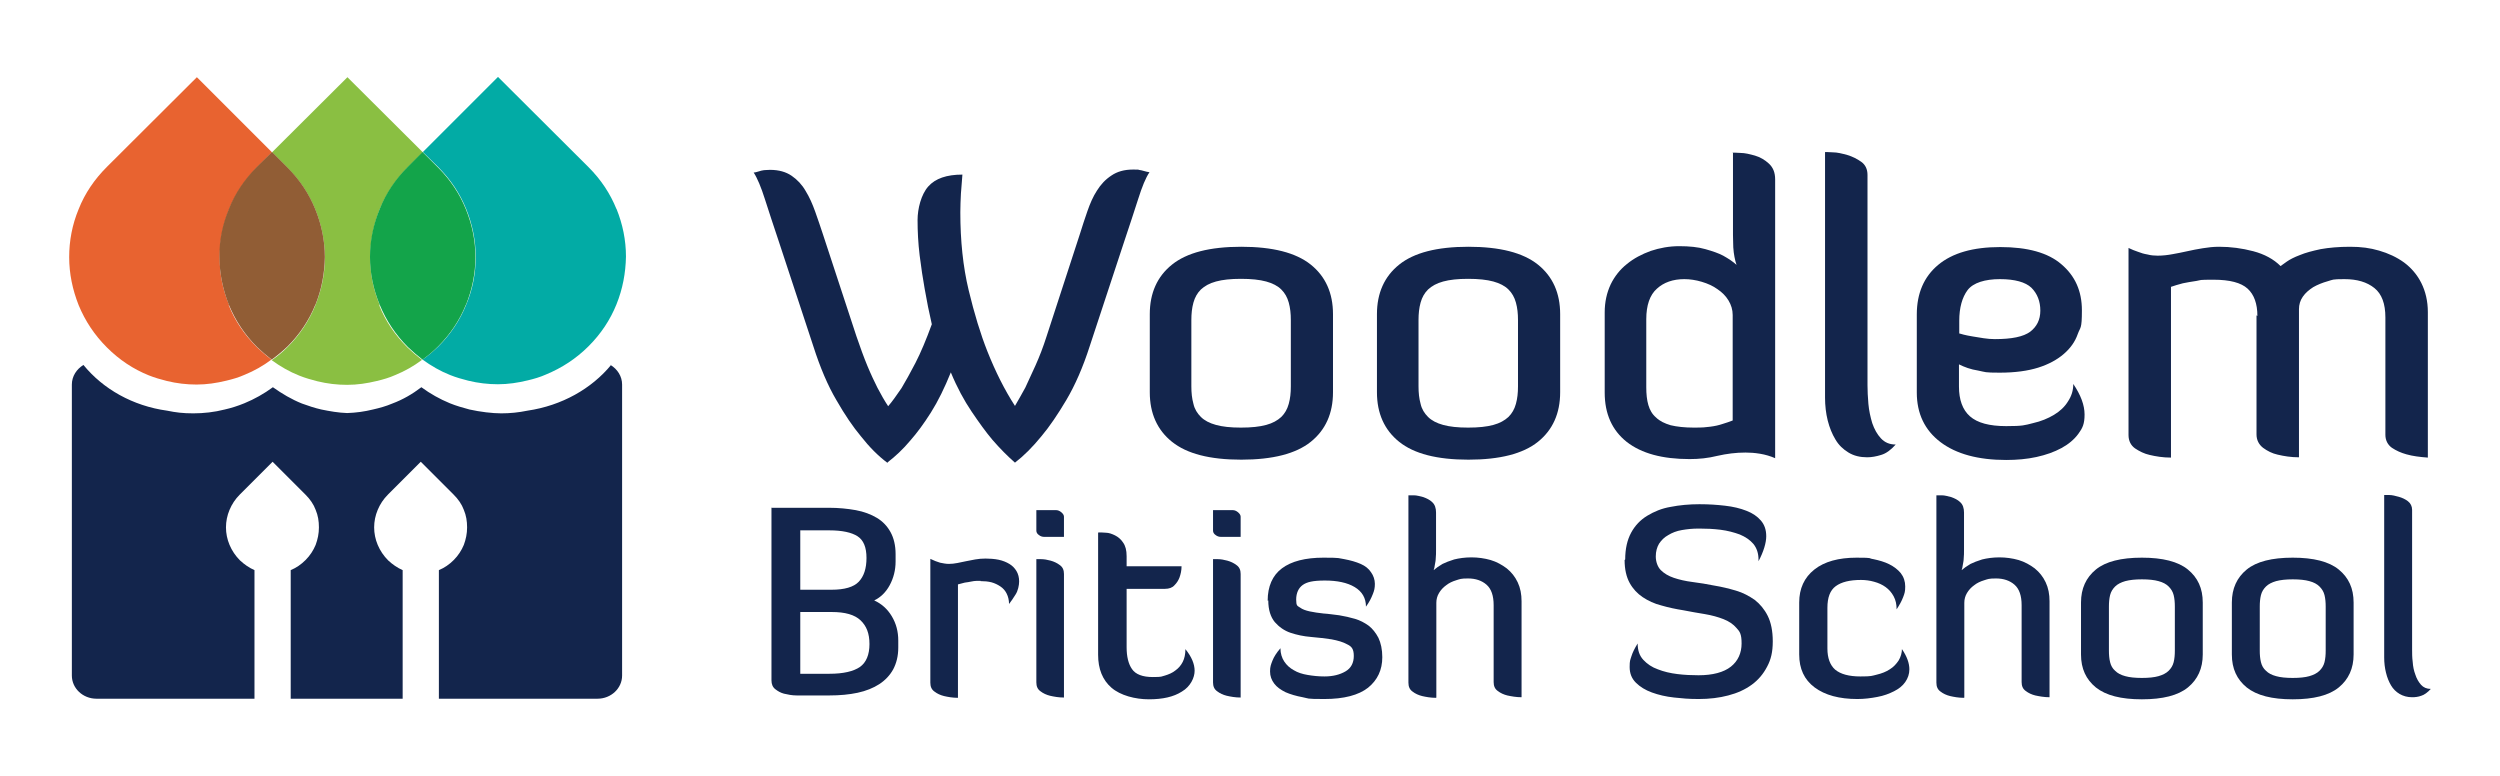 <svg xmlns="http://www.w3.org/2000/svg" id="Layer_1" viewBox="0 0 841.9 261.4"><defs><style>      .st0 {        fill: #13a44a;      }      .st1 {        fill: #8abf42;      }      .st2 {        fill: #02aba5;      }      .st3 {        fill: #e86330;      }      .st4 {        fill: #915d35;      }      .st5 {        fill: #13254c;      }    </style></defs><g><path class="st1" d="M127.9,102.8c-2.2-5.3-3.3-10.7-3.2-16.2,0-5.5,1.1-10.9,3.2-16.2,2.2-5.3,5.4-10,9.5-14.2l5-4.9-25.4-25.3-25.4,25.3,5.2,5.2c4.2,4.2,7.3,8.9,9.4,14.1,2.1,5.2,3.2,10.6,3.2,16.1,0,5.5-1.1,10.9-3.2,16.1-2.1,5.2-5.2,9.9-9.4,14.1-1.7,1.7-3.4,3.1-5.3,4.4,2.9,2.1,6,3.9,9.3,5.2,2,.8,4.1,1.4,6.1,1.9,3.3.8,6.6,1.2,10,1.2,3.4,0,6.7-.5,10-1.3,2.1-.5,4.2-1.1,6.2-2,3.2-1.3,6.2-3,9-5.1-1.7-1.3-3.3-2.7-4.9-4.2-4.2-4.2-7.4-8.9-9.5-14.2"></path><path class="st2" d="M207.6,70.4c-2.1-5.2-5.2-9.9-9.4-14.1l-30.5-30.4-25.3,25.3,5.2,5.1c4.2,4.2,7.3,8.9,9.4,14.1,2.1,5.2,3.2,10.6,3.2,16.1,0,5.5-1,10.9-3.2,16.1-2.1,5.2-5.2,9.9-9.4,14.1-1.7,1.6-3.4,3.1-5.3,4.4,2.9,2.1,6,3.9,9.3,5.2,2,.8,4.1,1.4,6.1,1.9,3.3.8,6.6,1.2,10,1.2,3.4,0,6.7-.5,10-1.3,2.1-.5,4.2-1.1,6.2-2,5.3-2.2,10.1-5.3,14.3-9.5,4.2-4.2,7.3-8.9,9.4-14.1,2.1-5.2,3.1-10.6,3.2-16.1,0-5.5-1.1-10.9-3.2-16.1"></path><path class="st0" d="M156.9,102.7c2.1-5.2,3.2-10.6,3.2-16.1,0-5.5-1.1-10.9-3.2-16.1-2.1-5.2-5.2-9.9-9.4-14.1l-5.2-5.2-4.9,4.9c-4.2,4.2-7.4,8.9-9.5,14.2-2.2,5.3-3.3,10.7-3.3,16.2,0,5.5,1.1,10.9,3.3,16.2,2.2,5.3,5.3,10,9.5,14.2,1.6,1.5,3.2,2.9,4.9,4.2,1.8-1.3,3.6-2.8,5.2-4.4,4.2-4.2,7.3-8.9,9.4-14.1"></path><path class="st3" d="M77.2,102.8c-2.2-5.3-3.3-10.7-3.2-16.2,0-5.5,1.1-10.9,3.2-16.2,2.2-5.3,5.4-10,9.5-14.2l4.9-4.9-25.3-25.3-30.3,30.2c-4.2,4.2-7.4,8.9-9.5,14.2-2.2,5.3-3.2,10.7-3.2,16.2s1.1,10.9,3.2,16.2c2.2,5.3,5.3,10,9.5,14.2,4.2,4.2,8.9,7.3,14.1,9.4,2,.8,4.1,1.4,6.1,1.9,3.3.8,6.6,1.2,10,1.2,3.4,0,6.7-.5,10-1.3,2.1-.5,4.2-1.1,6.2-2,3.2-1.3,6.2-3,9-5.1-1.7-1.3-3.3-2.7-4.9-4.2-4.2-4.2-7.4-8.9-9.5-14.2"></path><path class="st4" d="M106.2,102.7c2.1-5.2,3.1-10.6,3.2-16.1,0-5.5-1.1-10.9-3.2-16.1-2.1-5.2-5.2-9.9-9.4-14.1l-5.2-5.2-5,4.9c-4.2,4.2-7.4,8.9-9.5,14.2-2.2,5.3-3.3,10.7-3.2,16.2,0,5.5,1.1,10.9,3.2,16.2,2.2,5.3,5.3,10,9.5,14.2,1.6,1.5,3.2,2.9,4.9,4.2,1.8-1.3,3.6-2.8,5.3-4.4,4.2-4.2,7.3-8.9,9.4-14.1"></path><path class="st5" d="M205.8,122.9c-6.6,8-16.6,13.7-28.2,15.4-2.9.6-5.8.9-8.8.9s-7.1-.5-10.7-1.3c-2.2-.6-4.4-1.2-6.6-2.1-3.4-1.4-6.6-3.2-9.6-5.4-3,2.3-6.3,4.2-9.8,5.5-2.1.9-4.3,1.5-6.5,2-2.8.7-5.7,1.1-8.7,1.2-2.9-.1-5.8-.6-8.7-1.2-2.2-.5-4.3-1.2-6.5-2-3.5-1.4-6.7-3.3-9.8-5.5-3,2.2-6.2,4-9.6,5.4-2.2.9-4.4,1.6-6.6,2.1-3.5.9-7.1,1.3-10.6,1.3s-5.9-.3-8.8-.9c-11.6-1.6-21.6-7.3-28.2-15.4-2.3,1.4-3.9,3.8-3.9,6.6v98c0,4.3,3.7,7.8,8.3,7.8h53.2v-43.3c-1.8-.8-3.4-1.9-4.9-3.3-1.5-1.5-2.7-3.3-3.5-5.2-.8-1.9-1.2-3.9-1.2-5.9s.4-4,1.2-5.9c.8-1.9,1.9-3.6,3.5-5.2l11-11,11.1,11.1c1.5,1.5,2.7,3.2,3.4,5.1.8,1.9,1.1,3.8,1.1,5.9s-.4,4-1.1,5.9c-.8,1.9-1.9,3.6-3.4,5.1-1.5,1.5-3.1,2.6-5,3.4v43.3h37.7v-43.3c-1.8-.8-3.4-1.9-4.9-3.3-1.5-1.5-2.7-3.3-3.5-5.2-.8-1.9-1.2-3.9-1.2-5.9s.4-4,1.2-5.9c.8-1.9,1.9-3.6,3.5-5.2l11-11,11.1,11.1c1.5,1.5,2.7,3.2,3.4,5.1.8,1.9,1.1,3.8,1.1,5.9s-.4,4-1.1,5.9c-.8,1.9-1.9,3.6-3.4,5.1-1.5,1.5-3.1,2.6-5,3.4v43.3h53.4c4.6,0,8.3-3.5,8.3-7.8v-98c0-2.8-1.6-5.2-3.9-6.6"></path></g><g><path class="st5" d="M298.9,155.9c-3.1-2.3-6.1-5.3-9-9-2.6-3.1-5.4-7.2-8.2-12.1-2.9-4.9-5.5-11-7.8-18.2l-11.6-35.2c-1.8-5.4-3.4-10.2-4.7-14.3-1.3-4.1-2.6-7.2-3.8-9,.5,0,1.1-.2,1.8-.4.5-.2,1.1-.3,1.7-.4.6,0,1.2-.1,2-.1,3,0,5.4.7,7.3,2,1.9,1.3,3.5,3,4.7,5.1,1.3,2.1,2.3,4.4,3.2,6.9.9,2.6,1.8,5.1,2.6,7.6l11.3,34.4c1.3,3.8,2.5,7.1,3.7,10,1.2,2.9,2.4,5.4,3.4,7.4,1.2,2.3,2.4,4.4,3.6,6.2,1.3-1.5,2.8-3.6,4.5-6.1,1.3-2.2,2.9-5,4.7-8.5,1.8-3.5,3.6-7.8,5.5-13-.9-3.9-1.7-7.8-2.4-11.9-.6-3.4-1.2-7.2-1.7-11.3-.5-4.1-.7-8.1-.7-11.9s1.2-8.6,3.6-11.3c2.4-2.7,6.2-4,11.5-4-.2,2.2-.3,4.3-.5,6.4-.1,2.1-.2,4.2-.2,6.3,0,9.5.9,18.3,2.8,26.2,1.9,7.9,4,14.8,6.3,20.6,2.7,6.8,5.8,13,9.3,18.4,1.1-1.8,2.2-3.9,3.5-6.2,1-2.1,2.1-4.5,3.4-7.4,1.3-2.9,2.6-6.2,3.8-10l11.2-34.4c.8-2.5,1.6-5.1,2.5-7.6.9-2.6,1.9-4.9,3.2-6.9,1.3-2.1,2.9-3.8,4.9-5.1,1.9-1.3,4.3-2,7.2-2s1.4,0,2,.1,1.2.2,1.8.4c.6.2,1.2.3,1.8.4-1.3,1.9-2.5,4.9-3.8,9-1.3,4.1-2.9,8.9-4.7,14.3l-11.6,35.2c-2.3,7.2-5,13.3-7.9,18.2-2.9,4.9-5.7,9-8.3,12.1-3,3.7-6,6.7-9,9-2.5-2.2-5-4.7-7.6-7.7-2.2-2.6-4.5-5.8-7-9.5-2.5-3.7-4.9-8.1-7-13.2-2.1,5.2-4.3,9.7-6.7,13.5-2.4,3.8-4.7,6.9-6.9,9.4-2.5,3-5.1,5.4-7.7,7.4Z"></path><path class="st5" d="M448.9,132.1c0,7.1-2.5,12.7-7.5,16.7-5,4-12.8,6-23.4,6s-18.3-2-23.3-6c-5-4-7.5-9.6-7.5-16.7v-26.3c0-7.1,2.5-12.7,7.5-16.7,5-4,12.7-6,23.3-6s18.4,2,23.4,6c5,4,7.5,9.6,7.5,16.7v26.3ZM434.7,107.8c0-2.2-.2-4.1-.7-5.9-.5-1.8-1.3-3.2-2.5-4.4s-2.9-2.1-5.1-2.7c-2.2-.6-5-.9-8.5-.9s-6.2.3-8.4.9c-2.2.6-3.8,1.5-5.1,2.7-1.2,1.2-2,2.6-2.5,4.4-.5,1.8-.7,3.7-.7,5.9v22.3c0,2.2.2,4.1.7,5.9.4,1.8,1.3,3.2,2.5,4.4,1.2,1.2,2.9,2.1,5.1,2.7,2.2.6,4.9.9,8.4.9s6.3-.3,8.5-.9c2.2-.6,3.8-1.5,5.1-2.7,1.2-1.2,2-2.6,2.5-4.4.5-1.8.7-3.7.7-5.9v-22.3Z"></path><path class="st5" d="M525.4,132.1c0,7.1-2.5,12.7-7.5,16.7-5,4-12.8,6-23.4,6s-18.3-2-23.3-6c-5-4-7.5-9.6-7.5-16.7v-26.3c0-7.1,2.5-12.7,7.5-16.7,5-4,12.7-6,23.3-6s18.4,2,23.4,6c5,4,7.5,9.6,7.5,16.7v26.3ZM511.2,107.8c0-2.2-.2-4.1-.7-5.9-.5-1.8-1.3-3.2-2.5-4.4-1.2-1.2-2.9-2.1-5.1-2.7-2.2-.6-5-.9-8.5-.9s-6.2.3-8.4.9c-2.2.6-3.8,1.5-5.1,2.7-1.2,1.2-2,2.6-2.5,4.4-.5,1.8-.7,3.7-.7,5.9v22.3c0,2.2.2,4.1.7,5.9.4,1.8,1.3,3.2,2.5,4.4,1.2,1.2,2.9,2.1,5.1,2.7,2.2.6,4.9.9,8.4.9s6.3-.3,8.5-.9c2.2-.6,3.8-1.5,5.1-2.7,1.2-1.2,2-2.6,2.5-4.4.5-1.8.7-3.7.7-5.9v-22.3Z"></path><path class="st5" d="M583.5,51.4c.2,0,1,0,2.6.1,1.5,0,3.1.4,4.9.9,1.7.5,3.3,1.4,4.7,2.7,1.4,1.3,2.1,3,2.1,5.3v93.9c-1.6-.7-3.3-1.2-5.1-1.5-1.8-.3-3.4-.4-4.9-.4-3.2,0-6.3.4-9.4,1.1-3.2.8-6.3,1.1-9.4,1.1-9.2,0-16.2-1.9-21.2-5.8-4.9-3.9-7.4-9.4-7.4-16.6v-27c0-3.5.7-6.6,2-9.4,1.3-2.7,3.2-5.1,5.5-6.9,2.3-1.9,5-3.3,8-4.4,3-1,6.2-1.6,9.6-1.6s6.4.3,8.8,1c2.5.7,4.5,1.4,6,2.2,1.8,1,3.3,2,4.5,3.1-.3-.8-.5-1.7-.7-2.7-.2-.9-.3-2-.4-3.2,0-1.2-.1-2.6-.1-4.2v-27.9ZM583.5,106.1c0-1.8-.5-3.4-1.4-4.9-.9-1.5-2.2-2.8-3.7-3.8-1.5-1.1-3.3-1.9-5.3-2.5-2-.6-4-.9-5.9-.9-3.8,0-6.9,1.1-9.2,3.2-2.4,2.1-3.6,5.6-3.6,10.3v22.9c0,2.3.2,4.3.7,6,.5,1.7,1.3,3.1,2.6,4.2,1.2,1.2,2.9,2,4.9,2.6,2.1.5,4.7.8,7.8.8s3.9-.1,5.5-.3c1.6-.2,2.9-.5,4.1-.9,1.3-.4,2.5-.8,3.5-1.2v-35.5Z"></path><path class="st5" d="M614.6,51.2c.2,0,1,0,2.6.1,1.5,0,3.1.4,4.9.9,1.7.5,3.3,1.3,4.7,2.3,1.4,1,2.1,2.5,2.1,4.4v70.8c0,1.9.1,4,.3,6.3.2,2.3.7,4.5,1.3,6.5.7,2,1.6,3.7,2.9,5.1,1.3,1.4,2.9,2.1,5,2.1-1.6,1.8-3.2,3-4.9,3.5-1.6.5-3.2.8-4.7.8-2.4,0-4.5-.5-6.3-1.6-1.8-1.1-3.3-2.5-4.4-4.4-1.1-1.8-2-4-2.6-6.4-.6-2.4-.9-5-.9-7.7V51.2Z"></path><path class="st5" d="M698.2,129.3c2.5,3.7,3.8,7.1,3.8,10.3s-.7,4.6-2.1,6.5c-1.4,1.9-3.3,3.5-5.7,4.8-2.4,1.3-5.2,2.3-8.4,3-3.2.7-6.6,1-10.2,1-9.4,0-16.8-2-22.1-6-5.3-4-8-9.6-8-16.7v-26.3c0-7.1,2.4-12.7,7.2-16.7,4.8-4,11.7-6,20.9-6s16.1,1.9,20.6,5.8c4.6,3.9,6.9,9,6.9,15.5s-.5,5.5-1.4,8c-.9,2.6-2.5,4.8-4.7,6.7-2.2,1.9-5.1,3.5-8.6,4.6-3.5,1.1-7.8,1.7-13,1.7s-4.7-.2-7.2-.7c-2.6-.4-4.7-1.2-6.5-2.1v7.5c0,4.4,1.2,7.8,3.7,10,2.5,2.2,6.5,3.3,12.2,3.3s6.2-.3,9-1c2.7-.6,5.1-1.6,7.1-2.8,2-1.2,3.6-2.7,4.7-4.5,1.2-1.8,1.8-3.7,1.8-5.9ZM659.8,112.3c.2,0,.7.2,1.5.4.8.2,1.8.4,3,.6,1.2.2,2.4.4,3.7.6,1.3.2,2.6.3,3.8.3,5.7,0,9.6-.8,11.9-2.5,2.2-1.7,3.4-4,3.4-7.1s-1-5.7-3-7.7c-2-1.9-5.6-2.9-10.6-2.9s-9,1.2-10.9,3.7c-1.8,2.4-2.8,5.9-2.8,10.3v4.3Z"></path><path class="st5" d="M760.2,106.4c0-4.1-1.1-7.2-3.3-9.2-2.2-2-6-3-11.4-3s-4,.1-5.8.4c-1.8.3-3.3.5-4.6.8-1.5.4-2.9.8-4,1.2v57.5c-2.7,0-5.1-.4-7.2-.9-1.8-.4-3.4-1.2-4.9-2.2-1.4-1-2.2-2.5-2.2-4.5v-63c1.1.5,2.2,1,3.2,1.3,1,.4,2,.7,3.2.9,1.1.3,2.3.4,3.4.4,1.7,0,3.4-.2,5-.5,1.6-.3,3.3-.6,5-1,1.7-.4,3.4-.7,5.2-1,1.8-.3,3.6-.5,5.5-.5,3.9,0,7.7.5,11.5,1.5,3.8,1,6.9,2.7,9.2,5,.4-.3,1.1-.8,2.1-1.5,1-.7,2.5-1.5,4.4-2.2,1.9-.8,4.2-1.4,7-2,2.8-.5,6.1-.8,9.9-.8s6.7.4,9.8,1.3c3.1.9,5.9,2.2,8.4,4,2.4,1.8,4.4,4.1,5.8,6.9,1.4,2.8,2.2,6.1,2.2,9.8v49c-2.7-.2-5.1-.5-7.2-1.1-1.8-.5-3.4-1.2-4.9-2.2-1.4-1-2.2-2.5-2.2-4.4v-39.5c0-4.6-1.2-7.9-3.7-9.9-2.5-2-5.8-3-10.1-3s-3.8.2-5.6.7c-1.8.5-3.5,1.2-4.9,2-1.4.9-2.6,1.9-3.5,3.2-.9,1.3-1.3,2.7-1.3,4.2v49.9c-2.7,0-5.1-.4-7.2-.9-1.8-.4-3.4-1.2-4.9-2.3-1.4-1.1-2.2-2.6-2.2-4.5v-40.1Z"></path><path class="st5" d="M259.7,171h19.5c3.2,0,6.2.3,9,.8,2.7.5,5.1,1.4,7.1,2.6,2,1.2,3.5,2.8,4.6,4.8,1.1,2,1.7,4.5,1.7,7.4v2.5c0,2.9-.7,5.6-2,8-1.3,2.4-3.1,4.1-5.2,5.1,2.4,1.1,4.4,2.8,5.9,5.3,1.5,2.5,2.2,5.2,2.2,8.2v2.4c0,2.8-.6,5.2-1.7,7.3-1.1,2-2.7,3.7-4.7,5-2,1.3-4.5,2.3-7.3,2.9-2.8.6-6,.9-9.5.9h-11c-1.6,0-3-.3-4.3-.6-1.1-.3-2-.8-2.9-1.5-.9-.7-1.3-1.7-1.3-3v-58.2ZM269.5,178.6v20h10.5c4.4,0,7.5-.9,9.2-2.7,1.7-1.8,2.6-4.4,2.6-8s-1-6-3-7.3c-2-1.3-5.2-2-9.5-2h-9.8ZM269.5,206.1v20.8h9.8c4.7,0,8.1-.8,10.3-2.3,2.1-1.5,3.2-4.1,3.2-7.7s-1-6.1-3-8c-2-1.9-5.2-2.8-9.7-2.8h-10.5Z"></path><path class="st5" d="M330.2,195.6c-1,0-2,0-2.9.2-.9.2-1.7.3-2.4.4-.8.2-1.6.4-2.3.6v38.2c-1.8,0-3.4-.3-4.7-.6-1.2-.3-2.3-.8-3.2-1.5-1-.7-1.4-1.7-1.4-3v-41.7c1.2.6,2.3,1,3.3,1.3,1,.2,2,.4,2.9.4s1.9-.1,2.9-.3c1-.2,1.9-.4,2.9-.6,1-.2,2-.4,3.1-.6,1.1-.2,2.3-.3,3.5-.3s3,.1,4.4.4c1.4.3,2.6.8,3.6,1.4,1,.6,1.8,1.4,2.4,2.4.6,1,.9,2.2.9,3.5s-.4,3.2-1.2,4.4c-.8,1.3-1.5,2.3-2.2,3.2,0-1.3-.3-2.5-.8-3.5-.5-1-1.2-1.8-2.1-2.4-.9-.6-1.9-1.1-3-1.4-1.2-.3-2.4-.4-3.7-.4Z"></path><path class="st5" d="M349,171.8h6.7c.5,0,1.1.2,1.7.7.6.5.9,1,.9,1.5v6.8h-6.6c-.7,0-1.3-.2-1.8-.6-.6-.4-.9-.9-.9-1.5v-6.9ZM349,188.3c0,0,.6,0,1.6,0,1,0,2.1.2,3.2.5,1.1.3,2.2.8,3.1,1.5,1,.7,1.4,1.7,1.4,3v41.6c-1.8,0-3.4-.3-4.7-.6-1.2-.3-2.3-.8-3.2-1.5-1-.7-1.4-1.7-1.4-3v-41.6Z"></path><path class="st5" d="M370,179.3c.5,0,1.3,0,2.4.1,1,0,2.1.4,3.1.9,1,.5,2,1.3,2.7,2.4.8,1.1,1.2,2.6,1.2,4.6v3.4h18.5c0,1.4-.3,2.7-.7,3.8-.4,1-.9,1.8-1.7,2.6-.7.8-1.8,1.2-3.2,1.2h-12.9v19.7c0,3.1.6,5.6,1.8,7.3,1.2,1.8,3.6,2.7,7,2.7s2.8-.2,4.1-.5c1.3-.4,2.5-.9,3.5-1.7,1-.7,1.9-1.7,2.5-2.9.6-1.2.9-2.6.9-4.3,2.1,2.6,3.1,5,3.1,7.3s-1.4,5.3-4.3,7c-2.8,1.8-6.5,2.6-11.1,2.6s-9.6-1.3-12.6-3.9c-3-2.6-4.5-6.3-4.5-11.1v-41.1Z"></path><path class="st5" d="M408.5,171.8h6.7c.5,0,1.1.2,1.7.7.6.5.9,1,.9,1.5v6.8h-6.6c-.7,0-1.3-.2-1.8-.6-.6-.4-.9-.9-.9-1.5v-6.9ZM408.5,188.3c0,0,.6,0,1.6,0,1,0,2.1.2,3.2.5,1.1.3,2.2.8,3.1,1.5,1,.7,1.4,1.7,1.4,3v41.6c-1.8,0-3.4-.3-4.7-.6-1.2-.3-2.3-.8-3.2-1.5-1-.7-1.4-1.7-1.4-3v-41.6Z"></path><path class="st5" d="M426.9,202.3c0-4.8,1.6-8.5,4.8-10.9,3.2-2.4,7.9-3.6,14-3.6s4.9.2,7,.5c2.1.4,3.9.9,5.5,1.6s2.7,1.6,3.5,2.8c.8,1.1,1.3,2.5,1.3,3.9s-.2,2.3-.7,3.5c-.5,1.3-1.2,2.7-2.3,4.2,0-2.9-1.3-5.1-3.8-6.6-2.5-1.5-5.9-2.2-10-2.2s-6.1.5-7.5,1.5c-1.4,1-2.2,2.7-2.2,4.9s.4,2.1,1.3,2.7c.8.6,1.9,1,3.3,1.3,1.3.3,2.9.5,4.6.7,1.7.1,3.5.4,5.3.6,1.8.3,3.6.7,5.3,1.2,1.7.5,3.2,1.3,4.6,2.3,1.3,1,2.4,2.4,3.3,4.1.8,1.7,1.3,3.9,1.3,6.5,0,4.3-1.6,7.7-4.8,10.3-3.2,2.5-8.1,3.8-14.7,3.8s-5.1-.2-7.3-.6c-2.2-.4-4.2-1-5.8-1.7-1.6-.8-2.9-1.7-3.8-2.9-.9-1.2-1.4-2.5-1.4-4.1s.3-2.3.8-3.6c.5-1.3,1.4-2.7,2.7-4.2,0,1.8.5,3.3,1.3,4.5.8,1.2,1.9,2.2,3.2,2.9,1.3.8,2.9,1.3,4.7,1.6,1.8.3,3.6.5,5.6.5,2.9,0,5.2-.6,7.1-1.7,1.9-1.1,2.8-2.9,2.8-5.2s-.7-3.2-2.2-3.9c-1.4-.8-3.2-1.3-5.3-1.7-2.1-.3-4.4-.6-6.9-.8-2.5-.2-4.8-.7-6.9-1.4-2.1-.7-3.9-2-5.3-3.6-1.4-1.7-2.2-4.1-2.2-7.3Z"></path><path class="st5" d="M483.6,235c-1.8,0-3.4-.3-4.7-.6-1.2-.3-2.3-.8-3.2-1.5-1-.7-1.4-1.7-1.4-3v-63.1c.2,0,.9,0,1.8,0,1,0,2,.3,3.2.6,1.1.4,2.2.9,3,1.7.9.8,1.3,2,1.3,3.5v12.5c0,1.1,0,2-.1,2.9,0,.8-.2,1.6-.3,2.2-.1.7-.2,1.3-.4,1.8.8-.7,1.8-1.4,3-2.1,1-.5,2.3-1,3.9-1.5,1.6-.4,3.6-.7,5.8-.7s4.4.3,6.5.9c2,.6,3.8,1.6,5.4,2.8,1.6,1.3,2.8,2.8,3.7,4.7.9,1.9,1.3,4,1.3,6.4v32.3c-1.8,0-3.4-.3-4.8-.6-1.2-.3-2.3-.8-3.2-1.5-1-.7-1.4-1.7-1.4-3v-25.9c0-3.2-.8-5.5-2.4-6.9-1.6-1.4-3.7-2.1-6.2-2.1s-2.7.2-4,.6-2.4.9-3.4,1.7c-1,.7-1.8,1.6-2.4,2.6-.6,1-.9,2.1-.9,3.3v31.9Z"></path><path class="st5" d="M547.3,188.4c0-3.6.7-6.6,2-9,1.3-2.4,3.1-4.3,5.4-5.7,2.3-1.4,4.9-2.5,7.9-3,3-.6,6.3-.9,9.7-.9s5.9.2,8.6.5c2.7.3,5.2.9,7.2,1.7,2.1.8,3.7,1.9,4.9,3.3,1.2,1.4,1.8,3.1,1.8,5.3s-.9,5.2-2.6,8.4v-.5c0-2.2-.6-3.9-1.7-5.3-1.2-1.4-2.7-2.4-4.6-3.2-1.9-.7-4.1-1.3-6.5-1.6-2.4-.3-4.8-.4-7.2-.4s-4,.2-5.8.5-3.3.9-4.6,1.7c-1.3.7-2.3,1.7-3.1,2.9-.7,1.2-1.1,2.6-1.1,4.3s.6,3.5,1.7,4.6c1.1,1.1,2.6,2,4.4,2.6,1.8.6,3.9,1.1,6.3,1.4,2.4.3,4.8.7,7.3,1.2,2.5.4,4.9,1,7.3,1.7,2.4.7,4.4,1.8,6.3,3.1,1.8,1.4,3.3,3.2,4.4,5.4,1.1,2.2,1.7,5.1,1.7,8.6s-.6,6.1-1.9,8.5c-1.3,2.5-3,4.5-5.2,6.1-2.2,1.6-4.8,2.8-7.9,3.6-3,.8-6.4,1.2-9.9,1.2s-5.5-.2-8.3-.5c-2.8-.3-5.3-.9-7.5-1.7-2.2-.8-4-1.9-5.4-3.3-1.4-1.4-2.1-3.1-2.1-5.3s.2-2.3.6-3.6c.4-1.3,1.1-2.7,2.1-4.3,0,2.3.6,4.1,1.9,5.5,1.3,1.4,2.9,2.5,4.9,3.2,2,.8,4.2,1.3,6.6,1.6,2.4.3,4.8.4,7.1.4,4.8,0,8.5-1,10.9-2.9,2.4-1.9,3.6-4.6,3.6-7.8s-.6-4-1.7-5.2c-1.1-1.3-2.6-2.3-4.4-3-1.8-.7-3.9-1.3-6.3-1.7-2.4-.4-4.8-.8-7.3-1.3-2.5-.4-4.9-.9-7.3-1.6-2.4-.6-4.5-1.6-6.3-2.8-1.8-1.2-3.3-2.8-4.4-4.8-1.1-2-1.7-4.6-1.7-7.7Z"></path><path class="st5" d="M640.5,218.6c.9,1.3,1.5,2.5,1.9,3.6.4,1.1.6,2.2.6,3.2,0,1.6-.5,3-1.4,4.3-.9,1.3-2.2,2.3-3.8,3.1-1.6.8-3.4,1.5-5.6,1.9-2.1.4-4.3.7-6.7.7-6.1,0-10.9-1.3-14.4-3.9-3.5-2.6-5.2-6.3-5.2-11.1v-17.5c0-4.7,1.7-8.4,5.1-11.1,3.4-2.7,8.2-4,14.2-4s3.7.2,5.7.5c1.9.4,3.7.9,5.3,1.7,1.6.8,2.9,1.8,3.9,3,1,1.3,1.5,2.8,1.5,4.5s-.2,2.3-.7,3.6c-.5,1.3-1.2,2.6-2.2,4.1,0-1.7-.3-3.1-1-4.4-.7-1.3-1.6-2.3-2.7-3.1-1.1-.8-2.4-1.4-3.9-1.8-1.4-.4-2.9-.6-4.4-.6-3.8,0-6.6.7-8.5,2.1-1.9,1.4-2.8,3.8-2.8,7.3v13.7c0,3.2.9,5.6,2.6,7.1,1.8,1.5,4.6,2.3,8.5,2.3s3.8-.2,5.5-.6c1.7-.4,3.2-1,4.4-1.8,1.3-.8,2.2-1.8,3-3,.7-1.2,1.1-2.5,1.1-3.9Z"></path><path class="st5" d="M661.4,235c-1.8,0-3.4-.3-4.7-.6-1.2-.3-2.3-.8-3.2-1.5-1-.7-1.4-1.7-1.4-3v-63.1c.2,0,.9,0,1.8,0,1,0,2,.3,3.2.6,1.1.4,2.2.9,3,1.7.9.8,1.3,2,1.3,3.5v12.5c0,1.1,0,2-.1,2.9,0,.8-.2,1.6-.3,2.2-.1.7-.2,1.3-.4,1.8.8-.7,1.8-1.4,3-2.1,1-.5,2.3-1,3.9-1.5,1.6-.4,3.6-.7,5.8-.7s4.4.3,6.5.9c2,.6,3.8,1.6,5.4,2.8,1.6,1.3,2.8,2.8,3.7,4.7.9,1.9,1.3,4,1.3,6.4v32.3c-1.8,0-3.4-.3-4.8-.6-1.2-.3-2.3-.8-3.2-1.5-1-.7-1.4-1.7-1.4-3v-25.9c0-3.2-.8-5.5-2.4-6.9-1.6-1.4-3.7-2.1-6.2-2.1s-2.7.2-4,.6c-1.3.4-2.4.9-3.4,1.7-1,.7-1.8,1.6-2.4,2.6-.6,1-.9,2.1-.9,3.3v31.9Z"></path><path class="st5" d="M741.8,220.4c0,4.7-1.7,8.4-5,11.1-3.3,2.7-8.5,4-15.5,4s-12.1-1.3-15.5-4c-3.3-2.7-5-6.3-5-11.1v-17.5c0-4.7,1.7-8.4,5-11.1,3.3-2.7,8.5-4,15.5-4s12.2,1.3,15.5,4c3.3,2.7,5,6.3,5,11.1v17.5ZM732.4,204.3c0-1.4-.1-2.7-.4-3.9-.3-1.2-.9-2.1-1.7-2.9-.8-.8-1.9-1.4-3.4-1.8-1.4-.4-3.3-.6-5.6-.6s-4.1.2-5.6.6c-1.4.4-2.6,1-3.4,1.8-.8.8-1.4,1.7-1.7,2.9-.3,1.2-.4,2.5-.4,3.9v14.8c0,1.4.1,2.7.4,3.9.3,1.2.8,2.1,1.7,2.9.8.8,1.9,1.4,3.4,1.8,1.4.4,3.3.6,5.6.6s4.2-.2,5.6-.6c1.4-.4,2.6-1,3.4-1.8.8-.8,1.4-1.7,1.7-2.9.3-1.2.4-2.5.4-3.9v-14.8Z"></path><path class="st5" d="M792.6,220.4c0,4.7-1.7,8.4-5,11.1-3.3,2.7-8.5,4-15.5,4s-12.1-1.3-15.5-4c-3.3-2.7-5-6.3-5-11.1v-17.5c0-4.7,1.7-8.4,5-11.1,3.3-2.7,8.5-4,15.5-4s12.2,1.3,15.5,4c3.3,2.7,5,6.3,5,11.1v17.5ZM783.2,204.3c0-1.4-.1-2.7-.4-3.9-.3-1.2-.9-2.1-1.7-2.9-.8-.8-1.9-1.4-3.4-1.8-1.4-.4-3.3-.6-5.6-.6s-4.1.2-5.6.6c-1.4.4-2.6,1-3.4,1.8-.8.8-1.4,1.7-1.7,2.9-.3,1.2-.4,2.5-.4,3.9v14.8c0,1.4.1,2.7.4,3.9.3,1.2.8,2.1,1.7,2.9.8.8,1.9,1.4,3.4,1.8,1.4.4,3.3.6,5.6.6s4.2-.2,5.6-.6c1.4-.4,2.6-1,3.4-1.8.8-.8,1.4-1.7,1.7-2.9.3-1.2.4-2.5.4-3.9v-14.8Z"></path><path class="st5" d="M802.9,166.7c.1,0,.7,0,1.7,0,1,0,2.1.3,3.2.6,1.1.3,2.2.8,3.1,1.5.9.7,1.4,1.7,1.4,2.9v47c0,1.3,0,2.7.2,4.2.1,1.6.4,3,.9,4.3.4,1.3,1.1,2.5,1.9,3.4.8.9,1.9,1.4,3.3,1.4-1.1,1.2-2.2,2-3.2,2.3-1.1.4-2.1.5-3.1.5-1.6,0-3-.4-4.2-1.1-1.2-.7-2.2-1.7-2.9-2.9-.7-1.2-1.3-2.6-1.7-4.3-.4-1.6-.6-3.3-.6-5.1v-55Z"></path></g></svg>